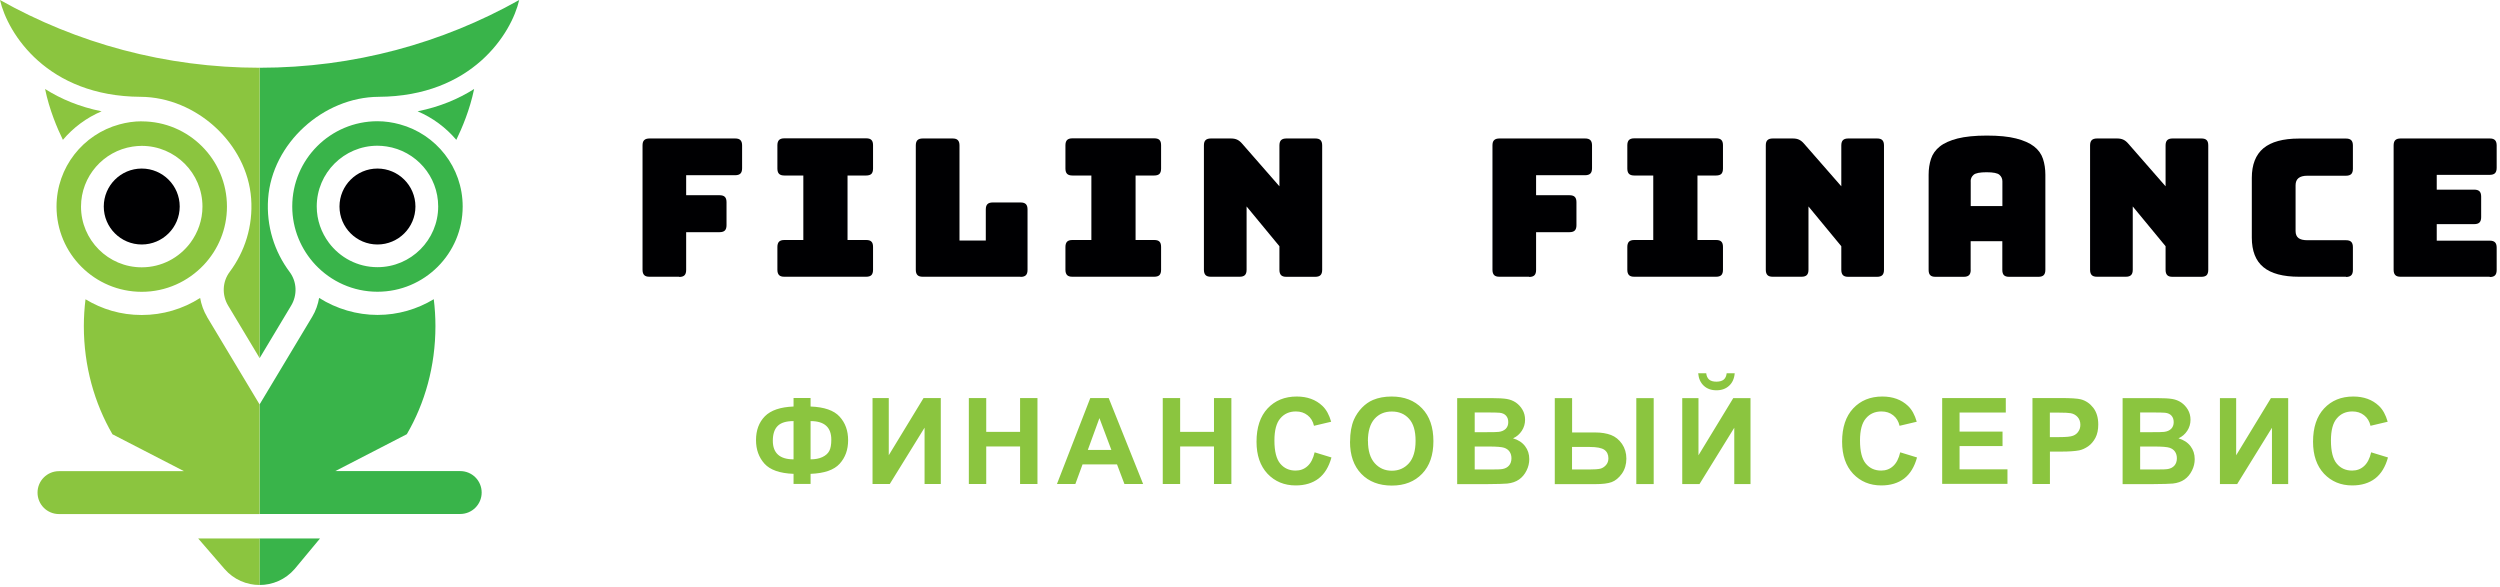 <?xml version="1.0" encoding="UTF-8"?> <svg xmlns="http://www.w3.org/2000/svg" width="345" height="81" viewBox="0 0 345 81" fill="none"><g clip-path="url(#clip0_1_316)"><path d="M93.74 38.19H89.63C89.29 38.19 89.05 38.12 88.9 37.96C88.75 37.81 88.67 37.57 88.67 37.23V20.07C88.67 19.73 88.74 19.49 88.9 19.34C89.05 19.19 89.29 19.11 89.63 19.11H101.45C101.79 19.11 102.03 19.18 102.18 19.34C102.33 19.49 102.41 19.73 102.41 20.07V23.22C102.41 23.56 102.33 23.8 102.18 23.95C102.03 24.1 101.79 24.18 101.45 24.18H94.69V26.94H99.3C99.64 26.94 99.88 27.02 100.03 27.17C100.18 27.32 100.26 27.56 100.26 27.9V31.08C100.26 31.42 100.18 31.66 100.03 31.81C99.88 31.96 99.64 32.04 99.3 32.04H94.69V37.26C94.69 37.6 94.61 37.84 94.46 37.99C94.31 38.14 94.07 38.22 93.73 38.22" fill="#000002"></path><path d="M108.24 38.19C107.9 38.19 107.66 38.12 107.51 37.96C107.36 37.81 107.28 37.57 107.28 37.23V34.08C107.28 33.75 107.36 33.5 107.51 33.35C107.66 33.2 107.9 33.12 108.24 33.12H110.86V24.22H108.24C107.9 24.22 107.66 24.14 107.51 23.99C107.36 23.84 107.28 23.6 107.28 23.26V20.05C107.28 19.71 107.36 19.47 107.51 19.32C107.66 19.17 107.9 19.09 108.24 19.09H119.53C119.87 19.09 120.11 19.16 120.26 19.32C120.41 19.47 120.48 19.71 120.48 20.05V23.26C120.48 23.6 120.4 23.84 120.26 23.99C120.11 24.14 119.87 24.22 119.53 24.22H116.96V33.12H119.53C119.87 33.12 120.11 33.19 120.26 33.35C120.41 33.5 120.48 33.74 120.48 34.08V37.23C120.48 37.57 120.4 37.81 120.26 37.96C120.11 38.11 119.87 38.19 119.53 38.19H108.24Z" fill="#000002"></path><path d="M140.83 38.19H127.34C127 38.19 126.76 38.12 126.61 37.96C126.46 37.81 126.38 37.57 126.38 37.23V20.07C126.38 19.73 126.46 19.49 126.61 19.34C126.76 19.19 127 19.11 127.34 19.11H131.45C131.79 19.11 132.03 19.18 132.18 19.34C132.33 19.49 132.41 19.73 132.41 20.07V33.19H136.04V28.9C136.04 28.56 136.12 28.32 136.27 28.17C136.42 28.02 136.66 27.94 137 27.94H140.84C141.18 27.94 141.42 28.02 141.57 28.17C141.72 28.32 141.8 28.56 141.8 28.9V37.25C141.8 37.59 141.72 37.83 141.57 37.98C141.42 38.13 141.18 38.21 140.84 38.21" fill="#000002"></path><path d="M147.99 38.19C147.65 38.19 147.41 38.12 147.26 37.96C147.11 37.81 147.03 37.57 147.03 37.23V34.08C147.03 33.75 147.11 33.5 147.26 33.35C147.41 33.2 147.65 33.12 147.99 33.12H150.61V24.22H147.99C147.65 24.22 147.41 24.14 147.26 23.99C147.11 23.84 147.03 23.6 147.03 23.26V20.05C147.03 19.71 147.11 19.47 147.26 19.32C147.41 19.17 147.65 19.09 147.99 19.09H159.28C159.62 19.09 159.86 19.16 160.01 19.32C160.16 19.47 160.23 19.71 160.23 20.05V23.26C160.23 23.6 160.15 23.84 160.01 23.99C159.86 24.14 159.62 24.22 159.28 24.22H156.71V33.12H159.28C159.62 33.12 159.86 33.19 160.01 33.35C160.16 33.5 160.23 33.74 160.23 34.08V37.23C160.23 37.57 160.15 37.81 160.01 37.96C159.86 38.11 159.62 38.19 159.28 38.19H147.99Z" fill="#000002"></path><path d="M171.07 38.19H167.1C166.76 38.19 166.52 38.12 166.37 37.96C166.22 37.81 166.14 37.57 166.14 37.23V20.07C166.14 19.73 166.21 19.49 166.37 19.34C166.52 19.19 166.76 19.11 167.1 19.11H169.86C170.2 19.11 170.48 19.16 170.72 19.27C170.96 19.38 171.19 19.56 171.42 19.83L176.56 25.71V20.07C176.56 19.73 176.64 19.49 176.79 19.34C176.94 19.19 177.18 19.11 177.52 19.11H181.5C181.84 19.11 182.08 19.18 182.23 19.34C182.38 19.49 182.46 19.73 182.46 20.07V37.24C182.46 37.58 182.38 37.82 182.23 37.97C182.08 38.12 181.84 38.2 181.5 38.2H177.52C177.18 38.2 176.94 38.13 176.79 37.97C176.64 37.82 176.56 37.58 176.56 37.24V33.98L172.03 28.49V37.23C172.03 37.57 171.95 37.81 171.8 37.96C171.65 38.11 171.41 38.19 171.07 38.19Z" fill="#000002"></path><path d="M211.03 38.19H206.92C206.58 38.19 206.34 38.12 206.19 37.96C206.04 37.81 205.96 37.57 205.96 37.23V20.07C205.96 19.73 206.03 19.49 206.19 19.34C206.34 19.19 206.58 19.11 206.92 19.11H218.74C219.07 19.11 219.32 19.18 219.47 19.34C219.62 19.49 219.7 19.73 219.7 20.07V23.22C219.7 23.56 219.62 23.8 219.47 23.95C219.32 24.1 219.08 24.18 218.74 24.18H211.98V26.94H216.59C216.93 26.94 217.17 27.02 217.32 27.17C217.47 27.32 217.55 27.56 217.55 27.9V31.08C217.55 31.42 217.47 31.66 217.32 31.81C217.17 31.96 216.93 32.04 216.59 32.04H211.98V37.26C211.98 37.6 211.9 37.84 211.75 37.99C211.6 38.14 211.36 38.22 211.02 38.22" fill="#000002"></path><path d="M225.53 38.19C225.19 38.19 224.95 38.12 224.8 37.96C224.65 37.81 224.57 37.57 224.57 37.23V34.08C224.57 33.75 224.65 33.5 224.8 33.35C224.95 33.2 225.19 33.12 225.53 33.12H228.15V24.22H225.53C225.19 24.22 224.95 24.14 224.8 23.99C224.65 23.84 224.57 23.6 224.57 23.26V20.05C224.57 19.71 224.65 19.47 224.8 19.32C224.95 19.17 225.19 19.09 225.53 19.09H236.82C237.16 19.09 237.4 19.16 237.55 19.32C237.7 19.47 237.77 19.71 237.77 20.05V23.26C237.77 23.6 237.69 23.84 237.55 23.99C237.4 24.14 237.16 24.22 236.82 24.22H234.25V33.12H236.82C237.16 33.12 237.4 33.19 237.55 33.35C237.7 33.5 237.77 33.74 237.77 34.08V37.23C237.77 37.57 237.69 37.81 237.55 37.96C237.4 38.11 237.16 38.19 236.82 38.19H225.53Z" fill="#000002"></path><path d="M248.61 38.19H244.64C244.3 38.19 244.06 38.12 243.91 37.96C243.76 37.81 243.68 37.57 243.68 37.23V20.07C243.68 19.73 243.75 19.49 243.91 19.34C244.06 19.19 244.3 19.11 244.64 19.11H247.4C247.74 19.11 248.02 19.16 248.26 19.27C248.5 19.38 248.73 19.56 248.96 19.83L254.1 25.71V20.07C254.1 19.73 254.18 19.49 254.33 19.34C254.48 19.19 254.72 19.11 255.06 19.11H259.03C259.37 19.11 259.61 19.18 259.76 19.34C259.91 19.49 259.99 19.73 259.99 20.07V37.24C259.99 37.58 259.91 37.82 259.76 37.97C259.61 38.12 259.37 38.2 259.03 38.2H255.06C254.72 38.2 254.48 38.13 254.33 37.97C254.18 37.82 254.1 37.58 254.1 37.24V33.98L249.57 28.49V37.23C249.57 37.57 249.49 37.81 249.34 37.96C249.19 38.11 248.95 38.19 248.61 38.19Z" fill="#000002"></path><path d="M271.96 37.24C271.96 37.58 271.88 37.82 271.73 37.97C271.58 38.12 271.34 38.2 271 38.2H267.1C266.76 38.2 266.52 38.13 266.37 37.97C266.22 37.82 266.15 37.58 266.15 37.24V24.12C266.15 23.32 266.26 22.59 266.48 21.92C266.7 21.25 267.11 20.68 267.7 20.21C268.29 19.74 269.11 19.38 270.15 19.11C271.19 18.85 272.53 18.71 274.18 18.71C275.83 18.71 277.17 18.84 278.22 19.11C279.27 19.38 280.1 19.74 280.7 20.21C281.3 20.68 281.71 21.25 281.93 21.92C282.15 22.59 282.26 23.32 282.26 24.12V37.24C282.26 37.58 282.18 37.82 282.03 37.97C281.88 38.12 281.64 38.2 281.3 38.2H277.27C276.93 38.2 276.69 38.13 276.54 37.97C276.39 37.82 276.32 37.58 276.32 37.24V33.29H271.95V37.24H271.96ZM271.96 25.02V28.44H276.33V25.02C276.33 24.67 276.2 24.37 275.93 24.13C275.67 23.89 275.07 23.77 274.15 23.77C273.23 23.77 272.61 23.89 272.35 24.13C272.08 24.37 271.95 24.66 271.95 25.02H271.96Z" fill="#000002"></path><path d="M293.37 38.19H289.39C289.05 38.19 288.81 38.12 288.66 37.96C288.51 37.81 288.43 37.57 288.43 37.23V20.07C288.43 19.73 288.51 19.49 288.66 19.34C288.81 19.19 289.05 19.11 289.39 19.11H292.15C292.49 19.11 292.77 19.16 293.01 19.27C293.25 19.38 293.48 19.56 293.71 19.83L298.85 25.71V20.07C298.85 19.73 298.93 19.49 299.08 19.34C299.23 19.19 299.47 19.11 299.81 19.11H303.79C304.12 19.11 304.37 19.18 304.52 19.34C304.67 19.49 304.74 19.73 304.74 20.07V37.24C304.74 37.58 304.66 37.82 304.52 37.97C304.37 38.12 304.13 38.2 303.79 38.2H299.81C299.47 38.2 299.23 38.13 299.08 37.97C298.93 37.82 298.85 37.58 298.85 37.24V33.98L294.32 28.49V37.23C294.32 37.57 294.24 37.81 294.09 37.96C293.94 38.11 293.7 38.19 293.36 38.19" fill="#000002"></path><path d="M323.74 38.19H317.27C315.06 38.19 313.42 37.75 312.35 36.87C311.28 35.99 310.75 34.63 310.75 32.79V24.55C310.75 22.71 311.29 21.35 312.35 20.46C313.42 19.57 315.06 19.12 317.27 19.12H323.74C324.07 19.12 324.32 19.19 324.47 19.35C324.62 19.5 324.7 19.74 324.7 20.08V23.29C324.7 23.63 324.62 23.87 324.47 24.02C324.32 24.17 324.08 24.25 323.74 24.25H318.41C317.86 24.25 317.46 24.36 317.19 24.58C316.92 24.8 316.79 25.13 316.79 25.57V31.88C316.79 32.32 316.92 32.64 317.19 32.85C317.45 33.05 317.86 33.15 318.41 33.15H323.74C324.07 33.15 324.32 33.22 324.47 33.38C324.62 33.53 324.7 33.77 324.7 34.11V37.26C324.7 37.6 324.62 37.84 324.47 37.99C324.32 38.14 324.08 38.22 323.74 38.22" fill="#000002"></path><path d="M343.58 38.19H331.28C330.94 38.19 330.7 38.12 330.55 37.96C330.4 37.81 330.32 37.57 330.32 37.23V20.07C330.32 19.73 330.4 19.49 330.55 19.34C330.7 19.19 330.94 19.11 331.28 19.11H343.58C343.92 19.11 344.16 19.18 344.31 19.34C344.46 19.49 344.54 19.73 344.54 20.07V23.17C344.54 23.51 344.46 23.75 344.31 23.9C344.16 24.05 343.92 24.13 343.58 24.13H336.27V26.17H341.44C341.77 26.17 342.02 26.25 342.17 26.4C342.32 26.55 342.4 26.79 342.4 27.13V29.97C342.4 30.31 342.32 30.55 342.17 30.7C342.02 30.85 341.78 30.93 341.44 30.93H336.27V33.21H343.58C343.92 33.21 344.16 33.29 344.31 33.44C344.46 33.59 344.54 33.83 344.54 34.17V37.27C344.54 37.61 344.46 37.85 344.31 38C344.16 38.15 343.92 38.23 343.58 38.23" fill="#000002"></path><path d="M24.8 28.5C24.8 25.61 22.45 23.26 19.56 23.26C16.67 23.26 14.32 25.61 14.32 28.5C14.32 31.39 16.67 33.74 19.56 33.74C22.45 33.74 24.8 31.39 24.8 28.5Z" fill="#000002"></path><path d="M46.85 28.5C46.85 25.61 49.2 23.26 52.09 23.26C54.98 23.26 57.33 25.61 57.33 28.5C57.33 31.39 54.98 33.74 52.09 33.74C49.2 33.74 46.85 31.39 46.85 28.5Z" fill="#000002"></path><path d="M57.63 15.36C60.67 14.75 63.26 13.66 65.43 12.28C64.84 15.14 63.75 17.71 62.97 19.3C61.54 17.61 59.72 16.25 57.63 15.36Z" fill="#39B44A"></path><path d="M40.33 28.5C40.33 31.62 41.56 34.45 43.54 36.56C45.68 38.83 48.72 40.26 52.09 40.26C58.58 40.26 63.85 34.99 63.85 28.5C63.85 23.08 60.18 18.52 55.18 17.16C54.19 16.89 53.16 16.73 52.09 16.73C45.59 16.73 40.33 22 40.33 28.49M45.38 33.49C44.34 32.09 43.71 30.37 43.71 28.49C43.71 23.87 47.47 20.11 52.09 20.11C52.52 20.11 52.94 20.15 53.35 20.21C57.38 20.82 60.47 24.29 60.47 28.49C60.47 33.11 56.71 36.87 52.09 36.87C49.34 36.87 46.91 35.54 45.38 33.49Z" fill="#39B44A"></path><path d="M47.22 70.93H63.51C65.14 70.93 66.47 69.61 66.47 67.97C66.47 66.33 65.15 65.01 63.51 65.01H46.27L56.14 59.92C58.64 55.64 60.09 50.52 60.09 45.01C60.09 43.75 60.01 42.5 59.86 41.29C57.59 42.66 54.94 43.46 52.1 43.46C49.26 43.46 46.43 42.63 44.04 41.11C43.88 42.01 43.58 42.9 43.08 43.72L38.73 50.97L35.83 55.8V70.93H47.23H47.22Z" fill="#39B44A"></path><path d="M40.67 78.51L44.16 74.31H35.82V80.73C37.61 80.73 39.39 79.99 40.67 78.51Z" fill="#39B44A"></path><path d="M52.25 13.36C65.17 13.29 70.59 4.61 71.65 0C61.06 5.95 48.84 9.35 35.83 9.35V49.42L40.18 42.17C41.05 40.72 40.98 38.88 39.97 37.53C37.88 34.74 36.73 31.21 37 27.41C37.54 19.78 44.61 13.4 52.26 13.36" fill="#39B44A"></path><path d="M14.02 15.36C10.98 14.75 8.39 13.66 6.22 12.28C6.81 15.14 7.9 17.71 8.68 19.3C10.11 17.61 11.93 16.25 14.02 15.36Z" fill="#8BC53F"></path><path d="M19.56 16.74C18.49 16.74 17.45 16.9 16.47 17.17C11.48 18.53 7.8 23.08 7.8 28.51C7.8 35.01 13.07 40.27 19.56 40.27C22.93 40.27 25.96 38.84 28.11 36.57C30.1 34.46 31.32 31.63 31.32 28.51C31.32 22.01 26.05 16.75 19.56 16.75M19.56 36.89C14.94 36.89 11.18 33.13 11.18 28.51C11.18 24.32 14.28 20.84 18.3 20.23C18.71 20.17 19.13 20.13 19.56 20.13C24.18 20.13 27.94 23.89 27.94 28.51C27.94 30.38 27.31 32.11 26.27 33.51C24.74 35.56 22.31 36.89 19.56 36.89Z" fill="#8BC53F"></path><path d="M28.58 43.73C28.09 42.91 27.78 42.02 27.62 41.12C25.23 42.64 22.47 43.47 19.56 43.47C16.65 43.47 14.07 42.67 11.8 41.3C11.65 42.52 11.57 43.76 11.57 45.02C11.57 50.52 13.03 55.64 15.52 59.93L25.39 65.02H8.14C6.51 65.02 5.18 66.34 5.18 67.98C5.18 69.62 6.5 70.94 8.14 70.94H35.82V55.81L32.92 50.98L28.57 43.73H28.58Z" fill="#8BC53F"></path><path d="M30.98 78.51C32.26 79.99 34.04 80.73 35.83 80.73V74.31H27.35L30.98 78.51Z" fill="#8BC53F"></path><path d="M0 0C1.06 4.61 6.49 13.29 19.4 13.36C27.05 13.4 34.11 19.78 34.66 27.41C34.93 31.21 33.78 34.74 31.69 37.53C30.68 38.88 30.61 40.72 31.48 42.17L35.83 49.42V9.35C22.81 9.35 10.59 5.95 0 0Z" fill="#8BC53F"></path><path d="M327.22 62.42L329.54 63.13C329.18 64.44 328.59 65.4 327.76 66.04C326.93 66.67 325.88 66.99 324.61 66.99C323.03 66.99 321.74 66.45 320.72 65.38C319.71 64.3 319.2 62.83 319.2 60.96C319.2 58.99 319.71 57.45 320.73 56.36C321.75 55.27 323.09 54.72 324.75 54.72C326.2 54.72 327.38 55.15 328.29 56.01C328.83 56.52 329.23 57.25 329.5 58.2L327.13 58.76C326.99 58.15 326.7 57.66 326.25 57.31C325.8 56.95 325.26 56.78 324.63 56.78C323.75 56.78 323.03 57.09 322.49 57.73C321.94 58.36 321.67 59.38 321.67 60.79C321.67 62.29 321.94 63.35 322.48 63.99C323.02 64.63 323.72 64.94 324.59 64.94C325.23 64.94 325.78 64.74 326.23 64.33C326.69 63.92 327.02 63.29 327.22 62.42ZM306.35 54.94H308.59V62.83L313.39 54.94H315.77V66.8H313.53V59.03L308.73 66.8H306.35V54.94ZM295.34 61.61V64.79H297.56C298.42 64.79 298.97 64.77 299.2 64.72C299.56 64.65 299.85 64.5 300.07 64.25C300.29 64 300.41 63.66 300.41 63.24C300.41 62.88 300.32 62.58 300.15 62.33C299.98 62.08 299.73 61.9 299.4 61.79C299.07 61.68 298.37 61.62 297.28 61.62H295.35L295.34 61.61ZM295.34 56.91V59.64H296.91C297.84 59.64 298.42 59.63 298.65 59.6C299.06 59.55 299.38 59.41 299.62 59.18C299.85 58.95 299.97 58.64 299.97 58.26C299.97 57.88 299.87 57.6 299.67 57.37C299.47 57.14 299.17 57 298.77 56.96C298.53 56.93 297.85 56.92 296.73 56.92H295.36L295.34 56.91ZM292.94 54.94H297.68C298.62 54.94 299.32 54.98 299.78 55.06C300.24 55.14 300.65 55.3 301.02 55.55C301.38 55.8 301.69 56.13 301.93 56.54C302.17 56.95 302.29 57.41 302.29 57.93C302.29 58.48 302.14 58.99 301.84 59.45C301.54 59.91 301.14 60.26 300.63 60.49C301.35 60.7 301.9 61.06 302.29 61.57C302.68 62.08 302.87 62.67 302.87 63.36C302.87 63.9 302.75 64.43 302.49 64.94C302.24 65.45 301.9 65.86 301.46 66.17C301.03 66.47 300.49 66.66 299.85 66.73C299.45 66.77 298.49 66.8 296.96 66.81H292.92V54.95L292.94 54.94ZM282.88 56.94V60.32H284.19C285.13 60.32 285.76 60.26 286.08 60.13C286.4 60.01 286.65 59.81 286.82 59.54C287 59.28 287.09 58.97 287.09 58.62C287.09 58.19 286.96 57.83 286.71 57.55C286.46 57.27 286.14 57.09 285.75 57.02C285.47 56.97 284.89 56.94 284.03 56.94H282.88ZM280.48 66.79V54.93H284.32C285.77 54.93 286.72 54.99 287.16 55.11C287.84 55.29 288.41 55.68 288.87 56.27C289.33 56.87 289.56 57.64 289.56 58.58C289.56 59.31 289.43 59.92 289.17 60.42C288.9 60.92 288.57 61.31 288.17 61.59C287.76 61.87 287.35 62.06 286.93 62.15C286.36 62.26 285.53 62.32 284.45 62.32H282.89V66.79H280.49H280.48ZM268.02 66.79V54.93H276.8V56.93H270.42V59.56H276.35V61.56H270.42V64.77H277.03V66.77H268.02V66.79ZM262.23 62.42L264.55 63.13C264.19 64.44 263.6 65.4 262.77 66.04C261.94 66.67 260.89 66.99 259.62 66.99C258.04 66.99 256.75 66.45 255.73 65.38C254.72 64.3 254.21 62.83 254.21 60.96C254.21 58.99 254.72 57.45 255.74 56.36C256.76 55.27 258.1 54.72 259.76 54.72C261.21 54.72 262.39 55.15 263.3 56.01C263.84 56.52 264.24 57.25 264.51 58.2L262.14 58.76C262 58.15 261.71 57.66 261.26 57.31C260.81 56.95 260.27 56.78 259.64 56.78C258.76 56.78 258.04 57.09 257.5 57.73C256.95 58.36 256.68 59.38 256.68 60.79C256.68 62.29 256.95 63.35 257.49 63.99C258.03 64.63 258.73 64.94 259.6 64.94C260.24 64.94 260.79 64.74 261.24 64.33C261.7 63.92 262.03 63.29 262.23 62.42ZM238.28 51.51H239.39C239.33 52.24 239.07 52.82 238.62 53.23C238.17 53.65 237.59 53.86 236.87 53.86C236.15 53.86 235.57 53.65 235.12 53.23C234.67 52.81 234.41 52.24 234.35 51.51H235.46C235.5 51.89 235.63 52.18 235.86 52.38C236.09 52.58 236.43 52.67 236.87 52.67C237.31 52.67 237.65 52.57 237.88 52.38C238.11 52.18 238.24 51.89 238.28 51.51ZM232.15 54.94H234.39V62.83L239.19 54.94H241.57V66.8H239.33V59.03L234.53 66.8H232.15V54.94ZM225.81 54.94H228.21V66.8H225.81V54.94ZM216.95 64.79H219.28C220.02 64.79 220.54 64.75 220.84 64.68C221.13 64.61 221.39 64.44 221.62 64.19C221.85 63.93 221.96 63.62 221.96 63.25C221.96 62.73 221.77 62.33 221.4 62.07C221.02 61.81 220.35 61.68 219.37 61.68H216.94V64.79H216.95ZM214.55 54.94H216.95V59.68H220.15C220.99 59.68 221.71 59.8 222.32 60.03C222.92 60.26 223.43 60.67 223.84 61.26C224.24 61.85 224.44 62.53 224.44 63.3C224.44 64.07 224.23 64.79 223.81 65.38C223.39 65.96 222.92 66.34 222.41 66.53C221.9 66.72 221.14 66.81 220.15 66.81H214.56V54.95L214.55 54.94ZM203.51 61.61V64.79H205.73C206.59 64.79 207.14 64.77 207.37 64.72C207.73 64.65 208.02 64.5 208.24 64.25C208.46 64 208.58 63.66 208.58 63.24C208.58 62.88 208.49 62.58 208.32 62.33C208.15 62.08 207.9 61.9 207.57 61.79C207.24 61.68 206.53 61.62 205.45 61.62H203.52L203.51 61.61ZM203.51 56.91V59.64H205.08C206.01 59.64 206.59 59.63 206.82 59.6C207.23 59.55 207.55 59.41 207.79 59.18C208.02 58.95 208.14 58.64 208.14 58.26C208.14 57.88 208.04 57.6 207.84 57.37C207.64 57.14 207.34 57 206.94 56.96C206.7 56.93 206.02 56.92 204.9 56.92H203.53L203.51 56.91ZM201.11 54.94H205.85C206.79 54.94 207.49 54.98 207.95 55.06C208.41 55.14 208.82 55.3 209.19 55.55C209.55 55.8 209.86 56.13 210.1 56.54C210.34 56.95 210.46 57.41 210.46 57.93C210.46 58.48 210.31 58.99 210.01 59.45C209.71 59.91 209.31 60.26 208.8 60.49C209.52 60.7 210.07 61.06 210.46 61.57C210.85 62.08 211.04 62.67 211.04 63.36C211.04 63.9 210.92 64.43 210.66 64.94C210.41 65.45 210.07 65.86 209.63 66.17C209.2 66.47 208.66 66.66 208.02 66.73C207.62 66.77 206.66 66.8 205.13 66.81H201.09V54.95L201.11 54.94ZM188.78 60.86C188.78 62.2 189.09 63.22 189.71 63.92C190.33 64.61 191.12 64.96 192.07 64.96C193.02 64.96 193.81 64.62 194.43 63.93C195.04 63.24 195.35 62.21 195.35 60.83C195.35 59.45 195.05 58.45 194.45 57.79C193.85 57.12 193.06 56.79 192.07 56.79C191.08 56.79 190.28 57.13 189.68 57.81C189.08 58.49 188.77 59.51 188.77 60.88L188.78 60.86ZM186.31 60.94C186.31 59.73 186.49 58.72 186.85 57.89C187.12 57.29 187.49 56.74 187.95 56.26C188.42 55.78 188.93 55.42 189.48 55.19C190.22 54.88 191.07 54.72 192.04 54.72C193.79 54.72 195.19 55.26 196.24 56.35C197.29 57.44 197.81 58.95 197.81 60.88C197.81 62.81 197.29 64.3 196.25 65.38C195.21 66.46 193.82 67.01 192.07 67.01C190.32 67.01 188.9 66.47 187.86 65.39C186.82 64.31 186.3 62.83 186.3 60.94H186.31ZM181.42 62.42L183.74 63.13C183.38 64.44 182.79 65.4 181.96 66.04C181.13 66.67 180.08 66.99 178.81 66.99C177.23 66.99 175.94 66.45 174.92 65.38C173.91 64.3 173.4 62.83 173.4 60.96C173.4 58.99 173.91 57.45 174.93 56.36C175.95 55.27 177.29 54.72 178.95 54.72C180.4 54.72 181.58 55.15 182.49 56.01C183.03 56.52 183.43 57.25 183.7 58.2L181.33 58.76C181.19 58.15 180.9 57.66 180.45 57.31C180 56.95 179.46 56.78 178.83 56.78C177.95 56.78 177.23 57.09 176.69 57.73C176.14 58.36 175.87 59.38 175.87 60.79C175.87 62.29 176.14 63.35 176.68 63.99C177.22 64.63 177.92 64.94 178.79 64.94C179.43 64.94 179.98 64.74 180.43 64.33C180.89 63.92 181.22 63.29 181.42 62.42ZM160.46 66.79V54.93H162.86V59.6H167.53V54.93H169.93V66.79H167.53V61.61H162.86V66.79H160.46ZM153.37 62.09L151.72 57.7L150.12 62.09H153.37ZM157.76 66.79H155.17L154.15 64.09H149.39L148.4 66.79H145.86L150.46 54.93H153L157.75 66.79H157.76ZM133.7 66.79V54.93H136.1V59.6H140.77V54.93H143.17V66.79H140.77V61.61H136.1V66.79H133.7ZM120.41 54.93H122.65V62.82L127.45 54.93H129.83V66.79H127.59V59.02L122.79 66.79H120.41V54.93ZM109.51 63.39V58.11C108.5 58.11 107.77 58.33 107.32 58.78C106.87 59.23 106.65 59.91 106.65 60.82C106.65 62.53 107.61 63.39 109.51 63.39ZM111.86 63.39C112.49 63.39 113.03 63.29 113.48 63.08C113.93 62.87 114.25 62.59 114.44 62.23C114.63 61.88 114.72 61.36 114.72 60.67C114.72 58.96 113.76 58.11 111.86 58.11V63.39ZM111.86 65.39V66.78H109.51V65.39C107.61 65.32 106.28 64.85 105.5 63.99C104.72 63.12 104.33 62.04 104.33 60.74C104.33 59.37 104.74 58.28 105.55 57.45C106.37 56.62 107.69 56.17 109.51 56.1V54.92H111.86V56.1C113.74 56.17 115.08 56.63 115.86 57.49C116.65 58.35 117.04 59.43 117.04 60.75C117.04 62.07 116.65 63.14 115.87 64C115.09 64.86 113.75 65.32 111.86 65.39Z" fill="#8BC53F"></path></g><defs><clipPath id="clip0_1_316"><rect width="344.54" height="80.73" fill="white"></rect></clipPath></defs></svg> 